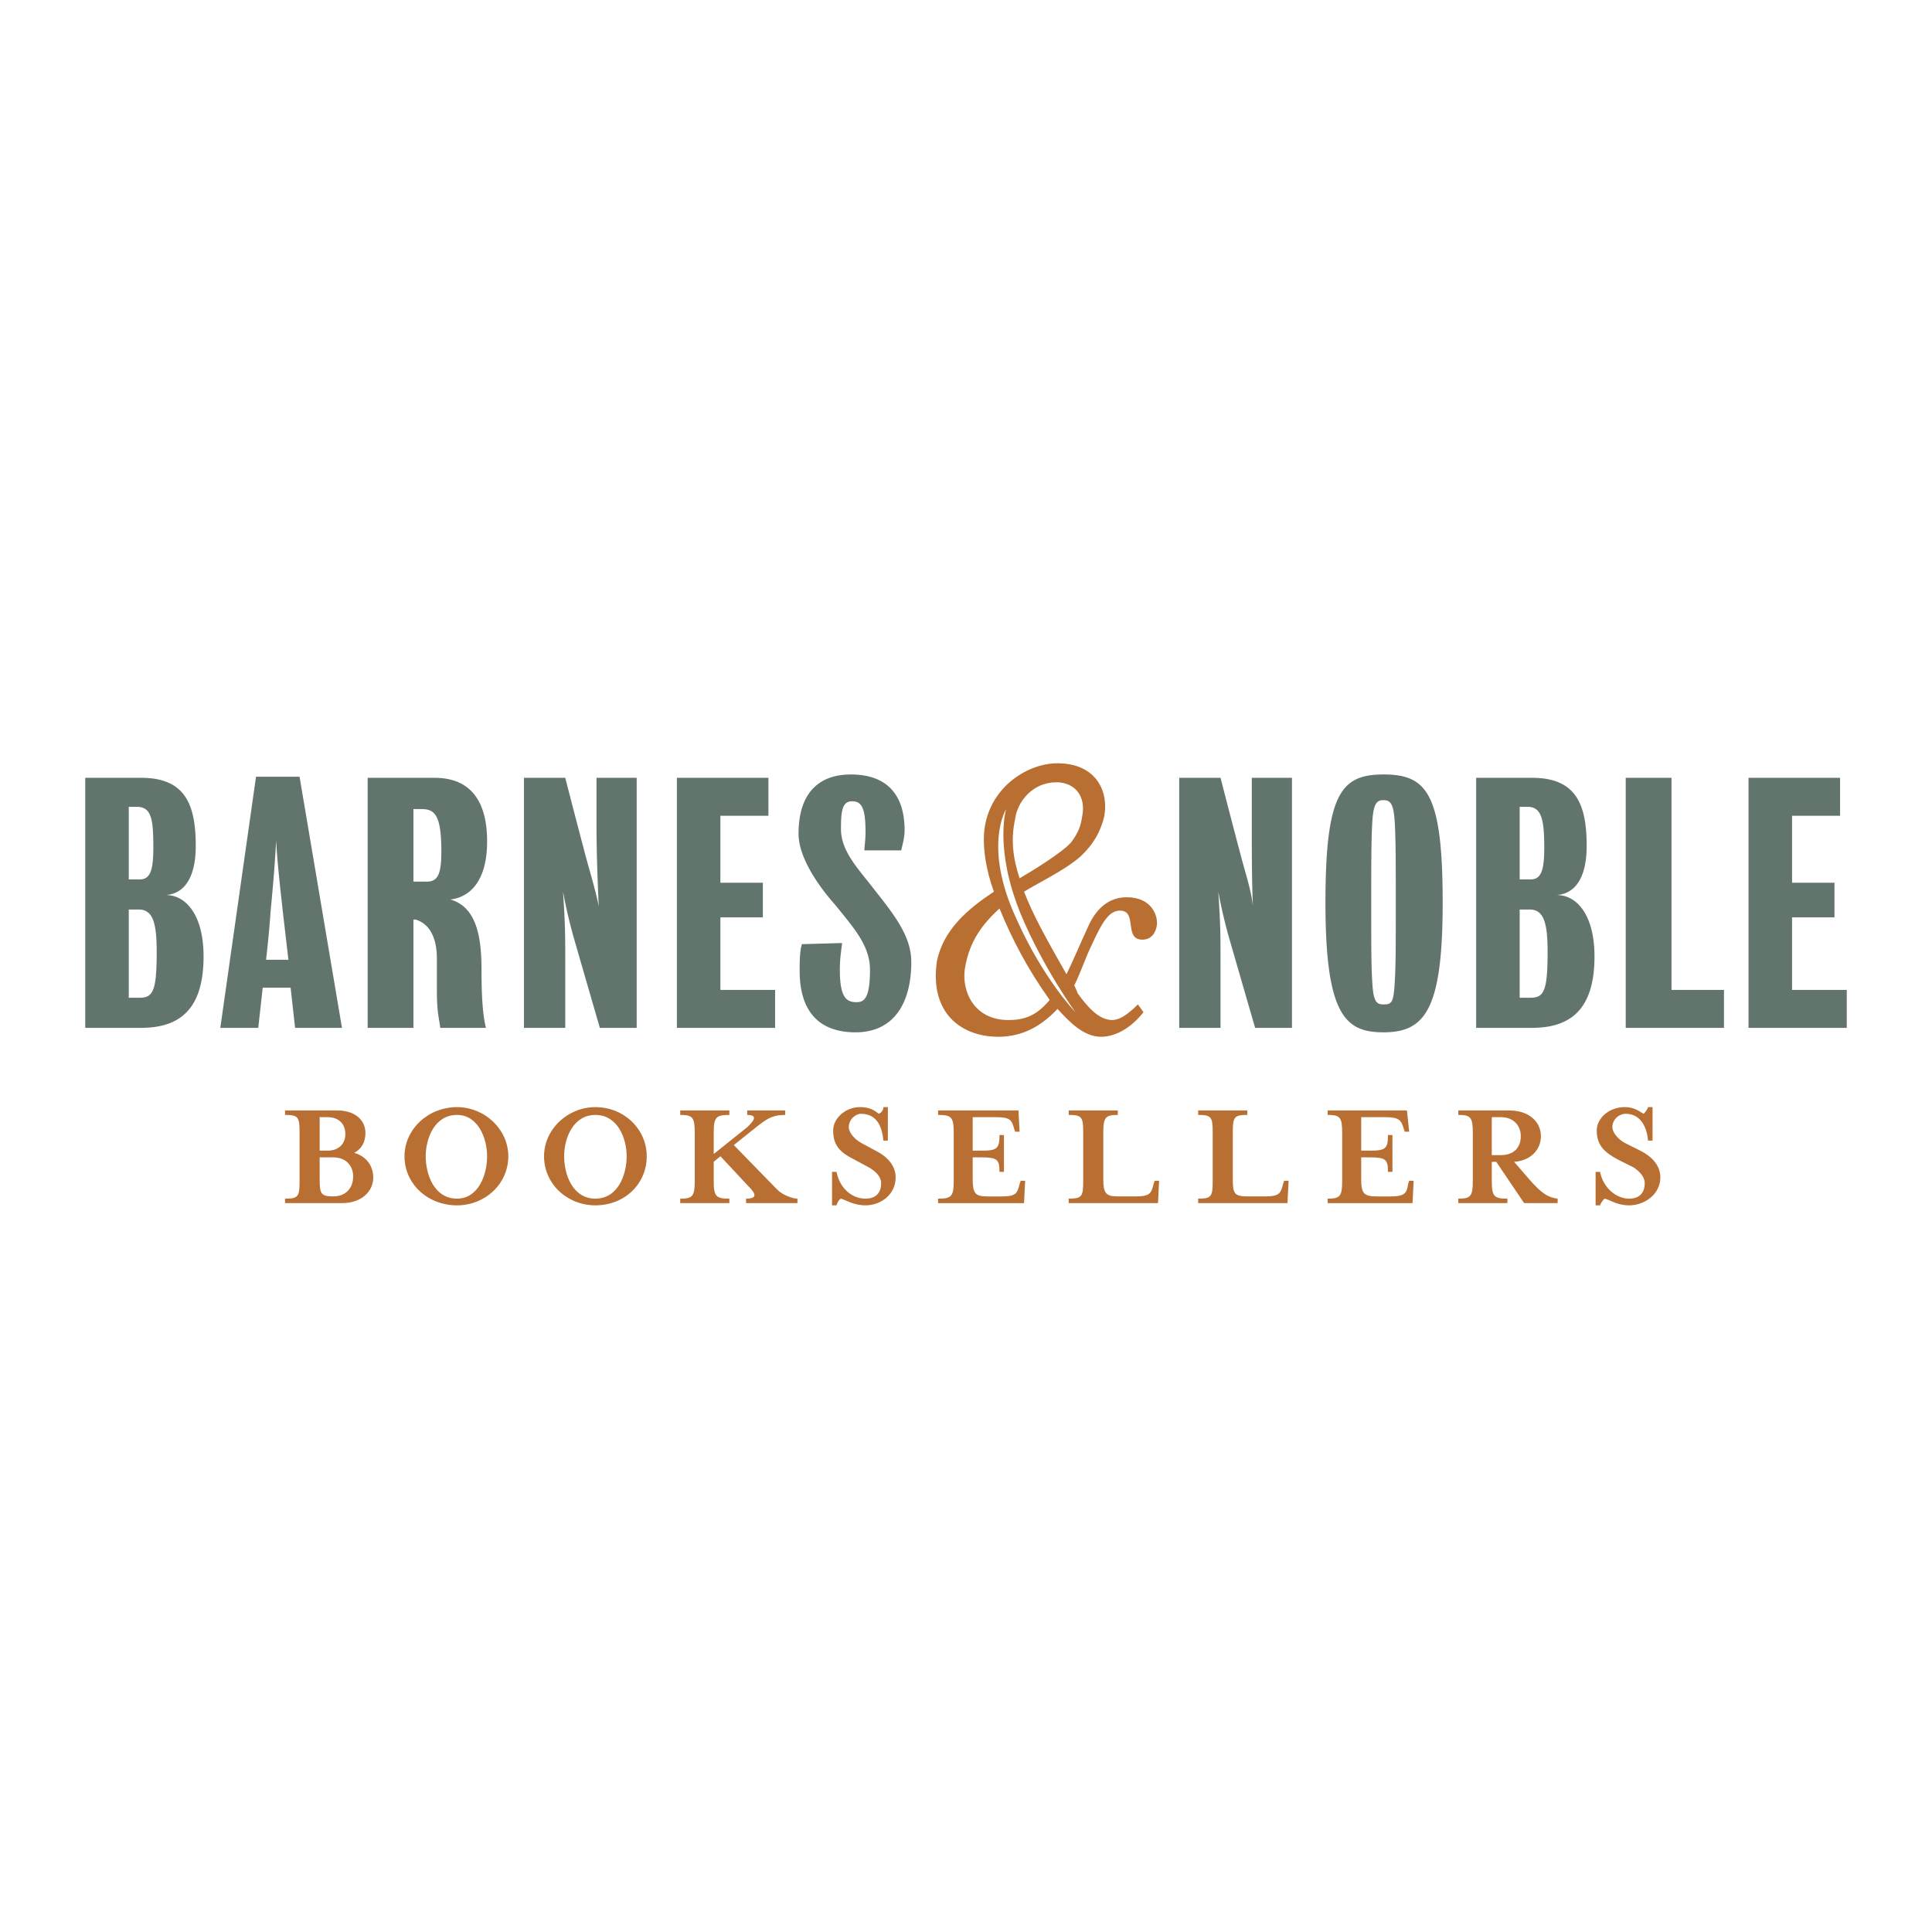<svg xmlns="http://www.w3.org/2000/svg" width="2500" height="2500" viewBox="0 0 192.756 192.756"><g fill-rule="evenodd" clip-rule="evenodd"><path fill="#fff" d="M0 0h192.756v192.756H0V0z"/><path d="M20.31 95.422c0 5.234-2.339 7.127-6.237 7.127H8.504V77.602h5.569c4.343 0 5.457 2.562 5.457 6.794 0 3.118-1.114 4.789-3.007 4.9 2.116 0 3.787 2.117 3.787 6.126zm-7.462-4.678v8.799h1.114c1.336 0 1.671-.779 1.671-4.567 0-2.784-.334-4.232-1.782-4.232h-1.003zm0-10.246v7.239h1.114c1.113 0 1.336-1.113 1.336-3.229 0-2.896-.223-4.01-1.67-4.01h-.78zM44.923 89.742c2.784.779 3.118 4.121 3.118 7.127 0 2.34.111 4.455.446 5.68h-4.566c-.111-1.002-.334-1.447-.334-3.785v-3.119c0-2.004-.668-3.453-2.116-3.898h-.223v10.802h-4.566V77.602h6.682c3.119 0 5.235 1.782 5.235 6.348 0 3.898-1.671 5.569-3.676 5.792zm-3.675-9.022v7.239h1.337c1.114 0 1.448-.779 1.448-3.007 0-3.676-.668-4.232-2.004-4.232h-.781zM56.172 88.962c.223 3.341.223 4.232.223 7.239v6.348h-4.121V77.602h4.121s1.893 7.351 2.339 8.91c.445 1.559.779 2.784 1.002 3.898-.111-2.45-.223-5.457-.223-7.907v-4.9h4.01v24.947h-3.676s-2.228-7.684-2.673-9.243a52.63 52.63 0 0 1-1.002-4.345zM71.875 98.764h5.458v3.785h-9.801V77.602h9.133v3.787h-4.79v6.682h4.233v3.452h-4.233v7.241zM83.792 96.758c0 2.785.668 3.23 1.671 3.23.78 0 1.336-.445 1.336-3.23 0-2.45-1.67-4.232-3.453-6.459-1.782-2.005-3.675-4.789-3.675-7.128 0-3.787 1.782-5.902 5.235-5.902 3.452 0 5.346 1.893 5.346 5.568 0 .779-.223 1.448-.334 2.005h-3.675c0-.445.111-1.002.111-1.782 0-2.339-.334-3.118-1.336-3.118s-1.114 1.002-1.114 2.784c0 2.228 1.782 4.01 3.229 5.903 2.116 2.673 3.787 4.789 3.787 7.351 0 4.01-1.671 7.016-5.569 7.016-3.341 0-5.568-1.781-5.568-6.125 0-1.002 0-1.893.222-2.672l4.01-.111c-.111.999-.223 1.557-.223 2.67zM121.549 88.962c.223 3.341.223 4.232.223 7.239v6.348h-4.121V77.602h4.121s1.893 7.351 2.338 8.91.781 2.784.893 3.898c-.111-2.45-.111-5.457-.111-7.907v-4.9h4.008v24.947h-3.674s-2.229-7.684-2.674-9.243a52.18 52.18 0 0 1-1.003-4.345zM143.936 90.076c0 10.692-1.783 12.918-5.904 12.918-3.785 0-5.791-1.67-5.791-12.918 0-10.915 1.559-12.808 5.791-12.808 4.343 0 5.904 1.893 5.904 12.808zm-4.678 0c0-3.898 0-6.349-.111-8.13-.111-1.782-.445-2.116-1.115-2.116-.668 0-1.002.334-1.113 2.116-.111 1.781-.111 4.232-.111 8.13 0 4.566 0 6.348.111 8.02.111 1.893.445 2.115 1.113 2.115.781 0 1.004-.111 1.115-2.115.111-1.784.111-3.454.111-8.02zM159.082 95.422c0 5.234-2.34 7.127-6.236 7.127h-5.57V77.602h5.57c4.342 0 5.457 2.562 5.457 6.794 0 3.118-1.115 4.789-3.008 4.9 2.117 0 3.787 2.117 3.787 6.126zm-7.463-4.678v8.799h1.115c1.336 0 1.67-.779 1.67-4.567 0-2.784-.334-4.232-1.783-4.232h-1.002zm0-10.246v7.239h1.115c1.113 0 1.336-1.113 1.336-3.229 0-2.896-.334-4.01-1.672-4.01h-.779zM166.766 98.764h5.236v3.785h-9.803V77.602h4.567v21.162zM178.795 98.764h5.457v3.785h-9.801V77.602h9.133v3.787h-4.789v6.682h4.232v3.452h-4.232v7.241zM21.98 102.549l3.564-25.058h4.343l4.232 25.058h-4.678l-.446-4.008h-2.784l-.445 4.008H21.98zm4.566-6.793h2.228s-.334-2.896-.557-4.789c-.111-1.114-.557-4.789-.668-7.128-.111 2.45-.445 6.014-.557 7.128-.111 1.893-.446 4.789-.446 4.789z" fill="#62756c"/><path d="M37.239 117.473c0 1.449-1.226 2.562-3.119 2.562h-5.68v-.445c1.336 0 1.448-.223 1.448-1.781v-4.789c0-1.561-.111-1.783-1.448-1.783v-.445h5.234c1.782 0 2.785 1.002 2.785 2.229 0 .891-.334 1.559-1.114 2.004 1.225.332 1.894 1.334 1.894 2.448zm-2.005-.11c0-1.004-.668-1.895-2.005-1.895h-1.336v2.117c0 1.559.111 1.781 1.448 1.781h-.111c1.335.001 2.004-.889 2.004-2.003zm-3.341-2.562h.78c1.225 0 1.782-.779 1.782-1.67 0-.893-.557-1.672-1.782-1.672h-.78v3.342zM45.592 120.258c-2.896 0-5.235-2.115-5.235-4.9 0-2.672 2.339-4.9 5.235-4.9 2.784 0 5.123 2.229 5.123 4.9 0 2.785-2.339 4.9-5.123 4.9zm0-9.022c-2.228 0-3.119 2.34-3.119 4.121 0 1.895.891 4.232 3.119 4.232 2.116 0 3.007-2.338 3.007-4.232 0-1.781-.891-4.121-3.007-4.121zM59.402 120.258c-2.784 0-5.123-2.115-5.123-4.9 0-2.672 2.339-4.9 5.123-4.9 2.896 0 5.123 2.229 5.123 4.9 0 2.785-2.228 4.9-5.123 4.9zm0-9.022c-2.228 0-3.118 2.34-3.118 4.121 0 1.895.891 4.232 3.118 4.232s3.119-2.338 3.119-4.232c0-1.781-.892-4.121-3.119-4.121zM77.556 118.699c.557.557 1.559.891 2.005.891v.445h-5.124v-.445c.78 0 1.114-.223.558-.891l-3.119-3.342-.668.557v1.895c0 1.559.223 1.781 1.56 1.781v.445h-4.901v-.445c1.225 0 1.448-.223 1.448-1.781v-4.789c0-1.561-.223-1.783-1.448-1.783v-.445h4.901v.445c-1.337 0-1.56.223-1.56 1.783v2.115l3.341-2.672c.334-.336 1.336-1.227 0-1.227v-.445h3.787v.445c-1.336 0-1.894.445-2.896 1.227l-2.228 1.781 4.344 4.455zM83.458 120.258h-.445v-3.342h.445c.334 1.672 1.56 2.674 2.896 2.674.891 0 1.559-.445 1.559-1.559 0-.559-.445-1.115-1.225-1.561l-1.448-.779c-1.336-.668-2.116-1.336-2.116-2.895 0-1.227 1.225-2.34 2.673-2.34 1.002 0 1.448.334 1.894.668.223-.111.445-.334.445-.668h.446v3.342h-.446c-.111-1.225-.557-2.674-2.228-2.674-.557 0-1.225.557-1.225 1.338 0 .445.446 1.113 1.225 1.559l1.448.779c1.113.557 2.004 1.447 2.004 2.672 0 1.672-1.448 2.785-3.007 2.785-1.225 0-2.005-.557-2.45-.668-.222.112-.333.335-.445.669zM93.593 119.59c1.337 0 1.56-.223 1.56-1.781v-4.789c0-1.561-.223-1.783-1.56-1.783v-.445h8.02l.111 2.117h-.445l-.111-.334c-.223-.781-.334-1.115-1.783-1.115h-2.338v3.342h.891c1.559 0 1.781-.223 1.781-1.559h.445v3.674h-.445c0-1.225-.223-1.447-1.781-1.447h-.891v2.117c0 1.447.223 1.781 1.447 1.781h1.447c1.449 0 1.561-.334 1.783-1.225l.111-.334h.445l-.111 2.227h-8.577v-.446h.001zM106.625 111.236v-.445h4.9v.445c-1.225 0-1.449.223-1.449 1.783v4.566c0 1.447.225 1.781 1.449 1.781h1.781c1.447 0 1.561-.334 1.783-1.225l.111-.334h.445l-.111 2.227h-8.91v-.445c1.336 0 1.447-.223 1.447-1.781v-4.789c.001-1.56-.11-1.783-1.446-1.783zM119.543 111.236v-.445h4.9v.445c-1.336 0-1.447.223-1.447 1.783v4.566c0 1.447.111 1.781 1.447 1.781h1.783c1.447 0 1.559-.334 1.781-1.225l.111-.334h.445l-.111 2.227h-8.91v-.445c1.338 0 1.449-.223 1.449-1.781v-4.789c.001-1.56-.11-1.783-1.448-1.783zM132.463 119.59c1.225 0 1.447-.223 1.447-1.781v-4.789c0-1.561-.223-1.783-1.447-1.783v-.445h7.908l.223 2.117h-.445l-.111-.334c-.223-.781-.445-1.115-1.783-1.115h-2.449v3.342h.891c1.559 0 1.781-.223 1.781-1.559h.447v3.674h-.447c0-1.225-.223-1.447-1.781-1.447h-.891v2.117c0 1.447.223 1.781 1.559 1.781h1.338c1.447 0 1.67-.334 1.781-1.225l.111-.334h.445l-.111 2.227h-8.465v-.446h-.001zM152.51 117.586c1.338 1.559 2.006 1.893 2.896 2.004v.445h-3.342l-2.783-4.121h-.445v1.895c0 1.559.223 1.781 1.559 1.781v.445h-4.9v-.445c1.225 0 1.447-.223 1.447-1.781v-4.789c0-1.561-.223-1.783-1.447-1.783v-.445h5.123c1.893 0 3.119 1.113 3.119 2.562 0 1.336-1.002 2.449-2.674 2.561l1.447 1.671zm-.78-4.232c0-1.004-.668-1.895-2.004-1.895h-.891v3.787h.891c1.336 0 2.004-.779 2.004-1.892zM159.639 120.258h-.445v-3.342h.445c.334 1.672 1.67 2.674 2.895 2.674.893 0 1.561-.445 1.561-1.559 0-.559-.445-1.115-1.113-1.561l-1.561-.779c-1.225-.668-2.115-1.336-2.115-2.895 0-1.227 1.225-2.34 2.783-2.34.893 0 1.338.334 1.895.668.111-.111.334-.334.445-.668h.445v3.342h-.445c-.111-1.225-.668-2.674-2.229-2.674-.668 0-1.336.557-1.336 1.338 0 .445.445 1.113 1.225 1.559l1.561.779c1.113.557 2.004 1.447 2.004 2.672 0 1.672-1.559 2.785-3.119 2.785-1.225 0-1.893-.557-2.449-.668-.113.112-.336.335-.447.669zM112.416 89.519c-1.781 0-3.008 1.113-3.787 2.784-.779 1.67-1.67 3.787-2.227 4.9-1.895-3.341-3.342-5.902-4.232-8.241 1.447-.892 4.01-2.116 5.568-3.453 1.447-1.336 2.115-2.673 2.449-4.121.447-2.785-1.113-5.235-4.676-5.235-3.008 0-6.572 2.339-7.24 6.237-.334 1.894.111 4.455.891 6.571-2.672 1.781-5.012 3.786-5.68 6.905-.78 5.234 2.45 7.574 6.125 7.574 2.451 0 4.344-1.115 5.904-2.785 1.113 1.225 2.561 2.785 4.342 2.785 1.449 0 3.008-.893 4.232-2.451l-.557-.779c-1.113 1.113-1.893 1.559-2.561 1.559-1.227 0-2.34-1.113-3.453-2.672-.111-.334-.223-.557-.334-.781.668-1.336 1.113-2.783 1.781-4.12 1.113-2.45 1.783-3.341 2.785-3.341 1.781 0 .334 2.896 2.227 2.896.893 0 1.338-.668 1.449-1.448.113-1.002-.555-2.784-3.006-2.784zm-11.137-7.796c.223-1.782 1.781-3.675 4.119-3.675 1.783 0 3.008 1.336 2.562 3.453-.111.78-.334 1.559-1.113 2.562-.891 1.002-3.787 2.785-5.123 3.564-.667-2.006-.89-3.9-.445-5.904zm-.67 20.047c-3.451 0-4.677-2.895-4.343-5.123.446-2.784 1.782-4.455 3.452-6.014 1.227 3.008 2.785 6.014 5.012 9.133-1.224 1.447-2.337 2.004-4.121 2.004z" fill="#ba6f32"/><path d="M100.387 80.72s-2.338 3.676 1.004 10.915c2.672 6.014 5.902 9.355 5.902 9.355s-3.23-4.455-5.457-9.801c-2.674-6.57-1.449-10.469-1.449-10.469z" fill="#fff"/></g></svg>
